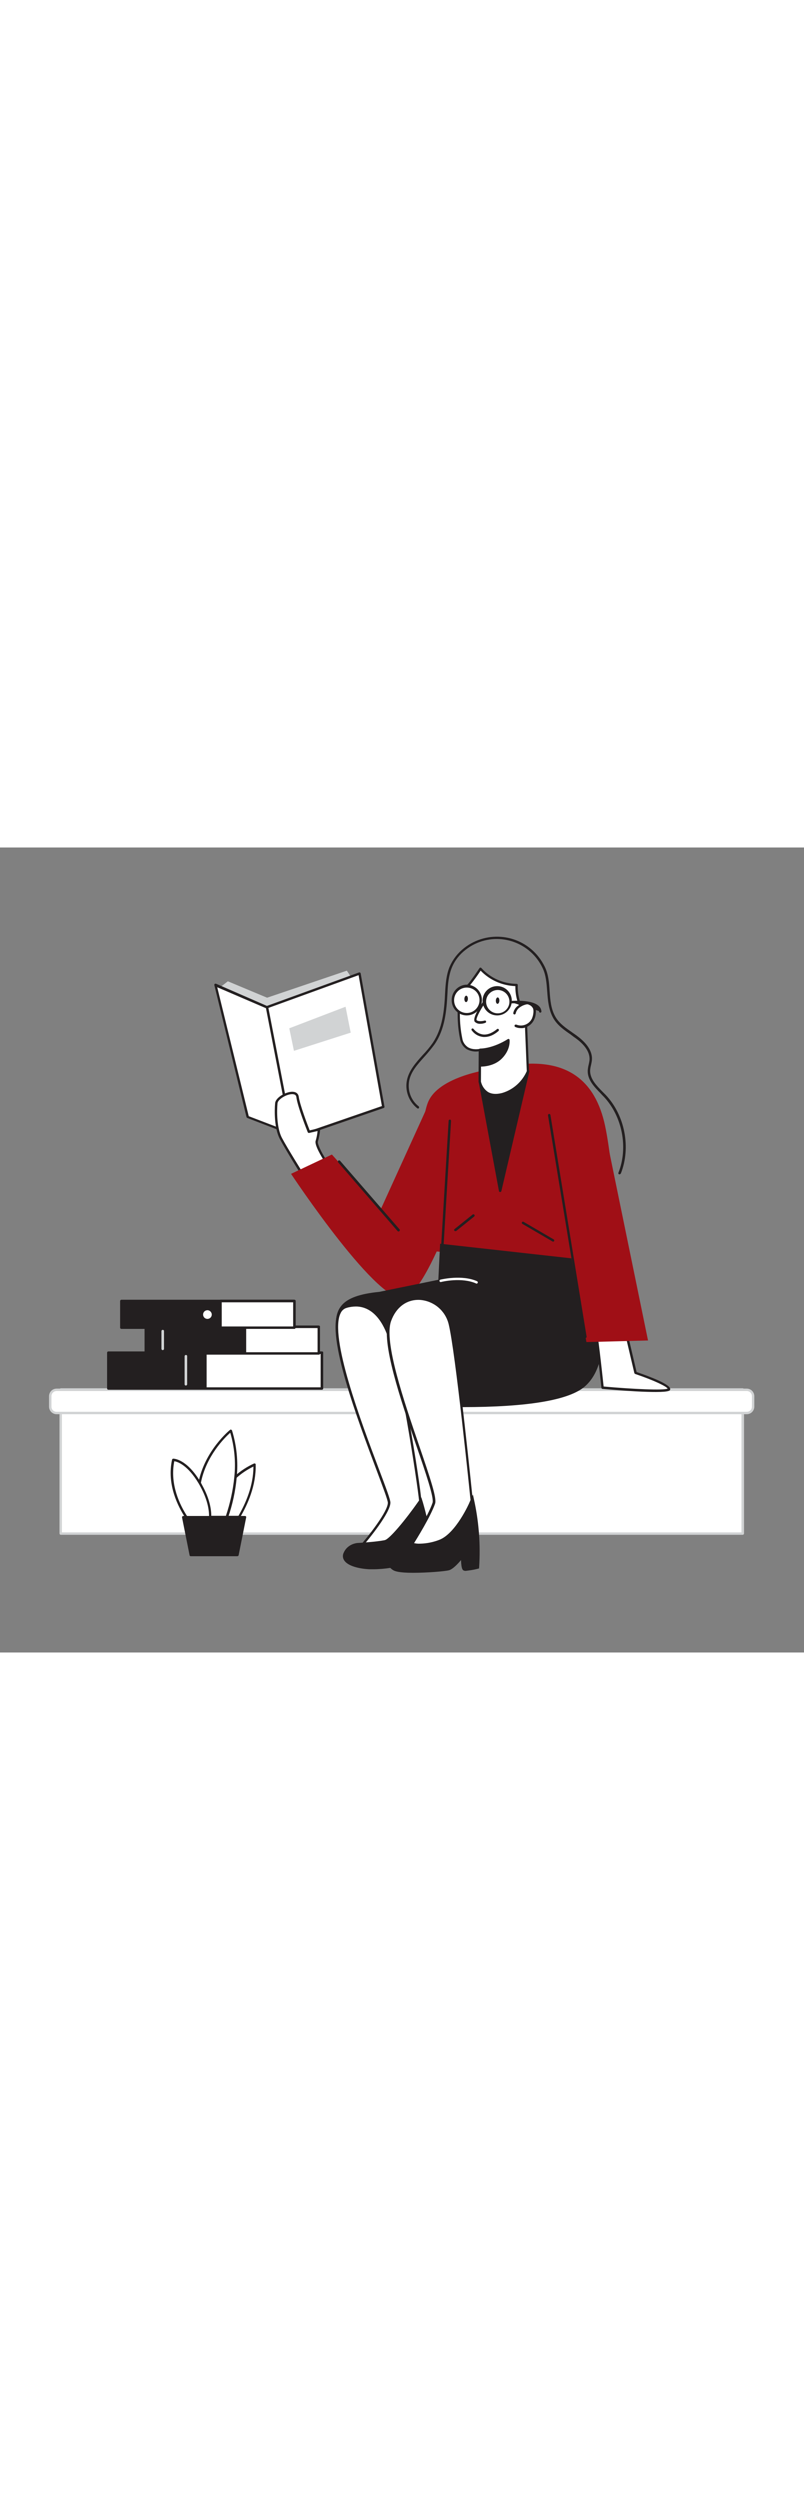 <svg version="1.1" id="Layer_1" xmlns="http://www.w3.org/2000/svg" xmlns:xlink="http://www.w3.org/1999/xlink" x="0px" y="0px" viewBox="0 0 500 500" style="width: 161px;" xml:space="preserve" data-imageid="book-lover-44" imageName="Book Lover" class="illustrations_image">
<rect x="0" y="0" width="500" height="500" fill="#808080" stroke="none"/>
<style type="text/css">
	.st0_book-lover-44{fill:#FFFFFF;}
	.st1_book-lover-44{fill:#D1D3D4;}
	.st2_book-lover-44{fill:#231F20;}
	.st3_book-lover-44{fill:none;}
	.st4_book-lover-44{fill:#68E1FD;}
</style>
<g id="stool_book-lover-44">
	<rect x="37.8" y="336.8" class="st0_book-lover-44" width="424.1" height="89.4"/>
	<path class="st1_book-lover-44" d="M461.9,426.9H37.8c-0.4,0-0.7-0.3-0.8-0.8v-89.4c0-0.4,0.3-0.7,0.8-0.8h424.1c0.4,0,0.7,0.3,0.8,0.8v89.4&#10;&#9;&#9;C462.6,426.6,462.3,426.9,461.9,426.9z M38.5,425.4h422.6v-87.9H38.5V425.4z"/>
	<path class="st0_book-lover-44" d="M35.2,336.8h429.2c2.2,0,4,1.8,4,4v6.5c0,2.2-1.8,4-4,4H35.2c-2.2,0-4-1.8-4-4v-6.5&#10;&#9;&#9;C31.3,338.6,33.1,336.8,35.2,336.8z"/>
	<path class="st1_book-lover-44" d="M464.4,352H35.2c-2.6,0-4.7-2.1-4.7-4.7v-6.5c0-2.6,2.1-4.7,4.7-4.7h429.2c2.6,0,4.7,2.1,4.7,4.7v6.5&#10;&#9;&#9;C469.1,349.9,467,352,464.4,352z M35.2,337.6c-1.8,0-3.2,1.4-3.2,3.2c0,0,0,0,0,0v6.5c0,1.8,1.4,3.2,3.2,3.2h429.2&#10;&#9;&#9;c1.8,0,3.2-1.4,3.2-3.2v-6.5c0-1.8-1.4-3.2-3.2-3.2H35.2z"/>
</g>
<g id="Books_book-lover-44">
	<rect x="67.4" y="313.8" class="st2_book-lover-44" width="132.8" height="22.2"/>
	<path class="st2_book-lover-44" d="M200.2,336.8H67.4c-0.4,0-0.8-0.3-0.8-0.8v-22.2c0-0.4,0.3-0.8,0.8-0.8h132.8c0.4,0,0.8,0.3,0.8,0.8V336&#10;&#9;&#9;C200.9,336.4,200.6,336.8,200.2,336.8C200.2,336.8,200.2,336.8,200.2,336.8z M68.2,335.3h131.3v-20.7H68.1L68.2,335.3z"/>
	<rect x="127.8" y="313.8" class="st0_book-lover-44" width="72.4" height="22.2"/>
	<path class="st2_book-lover-44" d="M200.2,336.8h-72.4c-0.4,0-0.8-0.3-0.8-0.7c0,0,0,0,0-0.1v-22.2c0-0.4,0.3-0.7,0.8-0.8h72.4&#10;&#9;&#9;c0.4,0,0.8,0.3,0.8,0.8V336C200.9,336.4,200.6,336.8,200.2,336.8z M128.5,335.3h70.9v-20.7h-70.9L128.5,335.3z"/>
	<rect x="90.7" y="297.8" class="st2_book-lover-44" width="107.6" height="16.5"/>
	<path class="st2_book-lover-44" d="M198.3,315H90.7c-0.4,0-0.8-0.3-0.8-0.8v-16.5c0-0.4,0.3-0.8,0.8-0.8h107.5c0.4,0,0.8,0.3,0.8,0.8v16.5&#10;&#9;&#9;C199,314.6,198.7,315,198.3,315C198.3,315,198.3,315,198.3,315z M91.5,313.5h106.1v-15h-106L91.5,313.5z"/>
	<rect x="152.4" y="297.8" class="st0_book-lover-44" width="45.9" height="16.5"/>
	<path class="st2_book-lover-44" d="M198.3,315h-45.9c-0.4,0-0.7-0.3-0.8-0.7c0,0,0,0,0,0v-16.5c0-0.4,0.3-0.7,0.7-0.8c0,0,0,0,0,0h45.9&#10;&#9;&#9;c0.4,0,0.8,0.3,0.8,0.8v16.5C199,314.6,198.7,315,198.3,315C198.3,315,198.3,315,198.3,315z M153.1,313.5h44.4v-15h-44.4&#10;&#9;&#9;L153.1,313.5z"/>
	<rect x="75.5" y="281.8" class="st2_book-lover-44" width="107.5" height="16.5"/>
	<path class="st2_book-lover-44" d="M183.1,299H75.5c-0.4,0-0.8-0.3-0.8-0.8v-16.5c0-0.4,0.3-0.7,0.7-0.8c0,0,0,0,0,0h107.5c0.4,0,0.8,0.3,0.8,0.8&#10;&#9;&#9;v16.5C183.8,298.6,183.5,299,183.1,299C183.1,299,183.1,299,183.1,299z M76.3,297.5h106.1v-15h-106L76.3,297.5z"/>
	<rect x="137.2" y="281.8" class="st0_book-lover-44" width="45.9" height="16.5"/>
	<path class="st2_book-lover-44" d="M183.1,299h-45.9c-0.4,0-0.7-0.3-0.8-0.8v-16.5c0-0.4,0.3-0.8,0.8-0.8h45.9c0.4,0,0.8,0.3,0.8,0.8v16.5&#10;&#9;&#9;C183.8,298.6,183.5,299,183.1,299C183.1,299,183.1,299,183.1,299z M137.9,297.5h44.4v-15h-44.4V297.5z"/>
	
		<ellipse transform="matrix(7.088889e-02 -0.998 0.998 7.088889e-02 -169.574 398.247)" class="st0_book-lover-44" cx="129" cy="290.1" rx="3.5" ry="3.5"/>
	<path class="st2_book-lover-44" d="M129,294.4c-2.3,0-4.2-1.9-4.2-4.2s1.9-4.2,4.2-4.2c2.3,0,4.2,1.9,4.2,4.2c0,0,0,0,0,0&#10;&#9;&#9;C133.2,292.5,131.3,294.4,129,294.4z M129,287.4c-1.5,0-2.7,1.2-2.7,2.7c0,1.5,1.2,2.7,2.7,2.7c1.5,0,2.7-1.2,2.7-2.7c0,0,0,0,0,0&#10;&#9;&#9;C131.7,288.7,130.5,287.4,129,287.4z"/>
	<path class="st1_book-lover-44" d="M101.2,312.2c-0.4,0-0.7-0.3-0.8-0.7c0,0,0,0,0,0v-11.1c0-0.4,0.3-0.8,0.8-0.8s0.8,0.3,0.8,0.8v11.1&#10;&#9;&#9;C102,311.8,101.6,312.2,101.2,312.2z"/>
	<path class="st1_book-lover-44" d="M115.6,334.2c-0.4,0-0.8-0.3-0.8-0.8V316c0-0.4,0.3-0.8,0.8-0.8s0.8,0.3,0.8,0.8v17.4&#10;&#9;&#9;C116.4,333.8,116,334.2,115.6,334.2C115.6,334.2,115.6,334.2,115.6,334.2z"/>
</g>
<g id="Character_book-lover-44">
	<polygon class="st1_book-lover-44" points="135.9,87.6 141.7,83.1 166.1,93.3 215.7,76.5 220.2,83.3 168.3,113.1 &#9;"/>
	<polygon class="st0_book-lover-44" points="154.1,167.4 134,85.4 165.9,99.2 223.6,78.3 238.4,161.1 185.3,179.4 &#9;"/>
	<path class="st2_book-lover-44" d="M185.3,180.1c-0.1,0-0.2,0-0.3-0.1l-31.2-12c-0.2-0.1-0.4-0.3-0.5-0.5l-20-82c-0.1-0.4,0.1-0.8,0.5-0.9&#10;&#9;&#9;c0.2,0,0.3,0,0.5,0L166,98.4l57.3-20.8c0.4-0.1,0.8,0.1,1,0.5c0,0,0,0.1,0,0.1l14.8,82.8c0.1,0.4-0.2,0.7-0.5,0.8l-53.1,18.3&#10;&#9;&#9;C185.5,180.2,185.4,180.2,185.3,180.1z M154.7,166.9l30.6,11.7l52.2-18L223,79.3l-56.8,20.6c-0.2,0.1-0.4,0.1-0.6,0l-30.5-13.1&#10;&#9;&#9;L154.7,166.9z"/>
	<line class="st3_book-lover-44" x1="165.9" y1="99.2" x2="180.7" y2="175.1"/>
	<path class="st2_book-lover-44" d="M180.7,175.8c-0.4,0-0.7-0.3-0.7-0.6l-14.7-75.9c-0.1-0.4,0.2-0.8,0.6-0.9c0,0,0,0,0,0&#10;&#9;&#9;c0.4-0.1,0.8,0.2,0.9,0.6l14.7,75.9c0.1,0.4-0.2,0.8-0.6,0.9L180.7,175.8z"/>
	<path class="st0_book-lover-44" d="M201.9,194.1c0,0-5.9-9.2-5-11.6c0.7-2.4,1.1-4.9,1.4-7.3l-6.2,1.5c0,0-6.4-16.1-7.1-21.7s-12.7-0.4-13.1,3.9&#10;&#9;&#9;s-0.6,15.5,2.8,21.9s13.1,21.9,13.1,21.9"/>
	<path class="st2_book-lover-44" d="M187.7,203.4c-0.3,0-0.5-0.1-0.6-0.4c-0.1-0.1-9.7-15.6-13.1-22s-3.4-17.4-2.9-22.3c0.4-3.4,6.4-6.9,10.6-7&#10;&#9;&#9;c2.3,0,3.8,1.1,4.1,3.1c0.6,4.8,5.6,17.9,6.8,20.9l5.6-1.3c0.2-0.1,0.5,0,0.7,0.2c0.2,0.2,0.3,0.4,0.2,0.6&#10;&#9;&#9;c-0.2,2.5-0.7,5.1-1.4,7.5c-0.4,1.3,2.1,6.5,4.9,10.9c0.2,0.3,0.1,0.8-0.2,1c-0.3,0.2-0.8,0.1-1-0.2c-1-1.6-6-9.6-5.1-12.2&#10;&#9;&#9;c0.6-2,1-4,1.2-6.1l-5.2,1.2c-0.4,0.1-0.7-0.1-0.9-0.4c-0.3-0.7-6.5-16.3-7.1-21.9c-0.1-0.4-0.2-1.8-2.6-1.8&#10;&#9;&#9;c-3.6,0-8.8,3.2-9.1,5.6c-0.5,4.8-0.5,15.4,2.7,21.5c3.4,6.4,13,21.7,13.1,21.9c0.2,0.3,0.1,0.8-0.2,1&#10;&#9;&#9;C188,203.3,187.9,203.4,187.7,203.4z"/>
	<path class="st2_book-lover-44" d="M385.3,203c-0.1,0-0.2,0-0.3,0c-0.4-0.2-0.6-0.6-0.4-1c0,0,0,0,0,0c6.2-15.6,2.4-35.1-9.2-47.3&#10;&#9;&#9;c-0.6-0.6-1.2-1.2-1.8-1.9c-3.9-4-8.4-8.5-8.1-14.4c0.1-1.2,0.3-2.4,0.6-3.6c0.2-0.9,0.4-1.8,0.5-2.7c0.5-5.7-4.3-10.5-8.4-13.5&#10;&#9;&#9;c-1-0.7-2-1.4-3-2.2l-0.1-0.1c-4.1-2.8-8.3-5.7-10.9-10.1c-3-5.2-3.5-11.1-3.9-16.8c-0.4-5-0.7-10.1-2.9-14.6&#10;&#9;&#9;c-7.5-15.7-26.3-22.4-42-14.9c-2.1,1-4,2.2-5.8,3.6c-3.8,2.9-6.8,6.7-8.6,11.1c-2,4.9-2.5,10.4-2.7,15.7c-0.6,11.4-1.6,22.5-8,31.9&#10;&#9;&#9;c-2,2.7-4.1,5.3-6.4,7.8c-4.2,4.7-8.2,9-9.4,14.7c-1.2,6.1,1,12.3,5.9,16.1c0.3,0.3,0.3,0.8,0.1,1.1c-0.2,0.3-0.7,0.3-1,0.1&#10;&#9;&#9;c-5.3-4.2-7.8-11-6.4-17.6c1.3-6,5.4-10.6,9.7-15.4c2.3-2.4,4.4-4.9,6.3-7.6c6.1-9.1,7.2-19.9,7.7-31.1c0.3-5.4,0.7-11.1,2.8-16.2&#10;&#9;&#9;c2-4.6,5.1-8.6,9.1-11.7c14.4-11.2,35.1-8.7,46.3,5.6c1.5,1.9,2.7,3.9,3.8,6.1c2.3,4.7,2.7,10,3,15.1c0.4,5.5,0.8,11.2,3.7,16.1&#10;&#9;&#9;c2.4,4.1,6.5,6.9,10.4,9.6l0.1,0.1c1,0.7,2.1,1.4,3.1,2.2c4.4,3.3,9.6,8.5,9,14.9c-0.1,1-0.3,1.9-0.5,2.9c-0.3,1.1-0.5,2.2-0.6,3.4&#10;&#9;&#9;c-0.2,5.3,4,9.5,7.7,13.3c0.6,0.6,1.3,1.3,1.9,1.9c12,12.6,15.9,32.7,9.5,48.9C385.8,202.8,385.6,203,385.3,203z"/>
	<path class="st4_book-lover-44 targetColor" d="M268,156.2l-31.2,68.5l-30.4-34l-25.4,12c0,0,56,84.5,71.4,76.8s37.5-75.9,37.5-75.9L268,156.2z" style="fill: rgb(160, 15, 22);"/>
	<path class="st4_book-lover-44 targetColor" d="M308.4,137.2c0,0-33.9,3.7-41.8,20.1s-6.2,92.4-6.2,92.4l125,13.4c0,0-3.2-62.5-9.1-90.2&#10;&#9;&#9;S352.4,126.8,308.4,137.2z" style="fill: rgb(160, 15, 22);"/>
	<polygon class="st2_book-lover-44" points="298.4,145.5 311,213.2 328.4,139 &#9;"/>
	<path class="st2_book-lover-44" d="M311,214L311,214c-0.4,0-0.7-0.3-0.7-0.6l-12.6-67.8c-0.1-0.4,0.2-0.8,0.6-0.9l30-6.5c0.3,0,0.5,0,0.7,0.2&#10;&#9;&#9;c0.2,0.2,0.3,0.4,0.2,0.7l-17.4,74.3C311.7,213.8,311.4,214,311,214z M299.3,146l11.8,63.6l16.3-69.6L299.3,146z"/>
	<path class="st0_book-lover-44" d="M298.5,125.7l-0.1,19.8c0,0,2,11,14,7.7c7.2-2.1,13.1-7.3,16-14.2l-1.4-34.2c-0.1-1.4-5.9-6.9-5.7-19.5&#10;&#9;&#9;c-8.6-0.1-16.7-3.7-22.4-10.1c0,0-5,7.5-7.2,9.9c-1.7,1.8-3.3,3.8-4.5,6c-2,3.8-2,8.6-1.9,12.8c0,5,0.5,10,1.5,14.9&#10;&#9;&#9;C288.8,128,298.5,125.7,298.5,125.7z"/>
	<path class="st2_book-lover-44" d="M308.1,154.5c-2,0-3.9-0.5-5.5-1.5c-2.5-1.7-4.3-4.4-5-7.4c0,0,0-0.1,0-0.1l0.1-18.9c-2.6,0.4-5.3-0.1-7.6-1.4&#10;&#9;&#9;c-2.2-1.5-3.6-3.8-4-6.3c-1-4.9-1.5-10-1.5-15c-0.1-4.1-0.2-9.1,1.9-13.1c1.3-2.2,2.8-4.3,4.6-6.1c2.1-2.3,7.1-9.8,7.1-9.8&#10;&#9;&#9;c0.1-0.2,0.4-0.3,0.6-0.3c0.2,0,0.5,0.1,0.6,0.3c5.6,6.2,13.5,9.7,21.9,9.8c0.2,0,0.4,0.1,0.5,0.2c0.1,0.1,0.2,0.3,0.2,0.5&#10;&#9;&#9;c-0.2,6.1,1.4,12.1,4.6,17.3c0.5,0.6,0.8,1.4,1,2.2c0,0.2,1.4,34.2,1.4,34.2c0,0.1,0,0.2,0,0.3c-3,7.1-9,12.5-16.5,14.6&#10;&#9;&#9;C311.2,154.3,309.7,154.5,308.1,154.5z M299.1,145.4c0.6,2.6,2.1,4.9,4.3,6.4c2.3,1.4,5.2,1.6,8.8,0.7c6.9-2,12.5-7,15.4-13.6&#10;&#9;&#9;c-1.4-34.1-1.4-34.1-1.4-34.1c-0.2-0.5-0.5-1-0.8-1.4c-3.3-5.2-5-11.2-4.9-17.3c-8.2-0.3-15.9-3.7-21.6-9.6&#10;&#9;&#9;c-2.1,3.2-4.3,6.2-6.7,9.2c-1.7,1.7-3.2,3.7-4.4,5.8c-2,3.7-1.9,8.3-1.8,12.4c0,4.9,0.5,9.9,1.5,14.7c0.3,2.2,1.6,4.1,3.4,5.4&#10;&#9;&#9;c3.2,2,7.3,1.1,7.4,1.1c0.2-0.1,0.5,0,0.6,0.1c0.2,0.1,0.3,0.4,0.3,0.6L299.1,145.4z"/>
	<path class="st2_book-lover-44" d="M298.6,135.4c0,0,8,0.4,13.2-5s4.4-10.7,4.4-10.7s-8.7,5.8-17.7,6L298.6,135.4z"/>
	<path class="st2_book-lover-44" d="M299,136.1h-0.4c-0.4,0-0.7-0.3-0.7-0.7l-0.1-9.7c0-0.4,0.3-0.7,0.7-0.8c8.7-0.2,17.2-5.8,17.3-5.9&#10;&#9;&#9;c0.3-0.2,0.8-0.1,1,0.2c0.1,0.1,0.1,0.2,0.1,0.3c0,0.2,0.8,5.8-4.6,11.4C307.6,135.8,300.7,136.1,299,136.1z M299.3,126.4l0.1,8.2&#10;&#9;&#9;c2-0.1,7.9-0.6,11.9-4.8c2.4-2.4,3.9-5.5,4.2-8.9C312.9,122.6,306.3,126,299.3,126.4L299.3,126.4z"/>
	<path class="st0_book-lover-44" d="M300.7,96.7c0,0-6.4,9.5-4.8,11.1s5.7,0.6,5.7,0.6"/>
	<path class="st2_book-lover-44" d="M298.8,109.5c-1.3,0.1-2.5-0.3-3.5-1.2c-0.7-0.8-1-3.4,4.8-12.1c0.2-0.4,0.6-0.5,1-0.3c0.4,0.2,0.5,0.6,0.3,1&#10;&#9;&#9;c0,0-0.1,0.1-0.1,0.1c-3.1,4.7-5.4,9.4-4.9,10.2c1,1.1,4,0.6,5,0.3c0.4-0.1,0.8,0.1,0.9,0.5c0,0,0,0,0,0c0.1,0.4-0.1,0.8-0.5,0.9&#10;&#9;&#9;c0,0,0,0,0,0C300.8,109.3,299.8,109.5,298.8,109.5z"/>
	<path class="st0_book-lover-44" d="M294,113.1c0,0,5.7,8.4,15.7,0.3"/>
	<path class="st2_book-lover-44" d="M301.3,117.7c-0.5,0-0.9,0-1.4-0.1c-2.7-0.4-5-1.9-6.6-4.1c-0.2-0.3-0.1-0.8,0.2-1c0.3-0.2,0.8-0.1,1,0.2&#10;&#9;&#9;c1.4,1.8,3.4,3,5.6,3.4c2.8,0.4,5.8-0.7,9-3.3c0.3-0.3,0.8-0.2,1,0.1c0.3,0.3,0.2,0.8-0.1,1.1C307.1,116.5,304.2,117.7,301.3,117.7&#10;&#9;&#9;z"/>
	<line class="st3_book-lover-44" x1="275.1" y1="248.1" x2="279.8" y2="169.7"/>
	<path class="st2_book-lover-44" d="M275.1,248.9L275.1,248.9c-0.5,0-0.8-0.4-0.8-0.8c0,0,0,0,0,0l4.7-78.4c0-0.4,0.4-0.7,0.8-0.7c0,0,0,0,0,0&#10;&#9;&#9;c0.4,0,0.7,0.4,0.7,0.8c0,0,0,0,0,0l-4.7,78.4C275.8,248.5,275.5,248.8,275.1,248.9z"/>
	<path class="st2_book-lover-44" d="M287.3,347.6c-32.6,0-63.3-2.9-63.6-2.9l-1.1-0.1l-13.1-40.3v-0.2c-0.8-7.3-1.5-14.3,2.8-19.5&#10;&#9;&#9;c3.8-4.7,11.4-7.4,23.6-8.6l36.7-7.5l1.1-22.4l92.6,10.3l0.3,1c3.5,10.5,6,21.2,7.4,32.2c2.6,21.5-0.8,36.6-10,44.9&#10;&#9;&#9;C354.4,343.2,328.6,347.6,287.3,347.6z"/>
	<path class="st0_book-lover-44" d="M243.1,307.8c0,0-6-29-27.9-22.5S242,399.8,242,406.9s-18.6,28.5-18.6,28.5c5.3-0.3,10.6-0.8,15.9-1.6&#10;&#9;&#9;c5.8-1.1,21.6-24.1,22.2-26.6S250.5,328.6,243.1,307.8z"/>
	<path class="st2_book-lover-44" d="M223.4,436.2c-0.3,0-0.5-0.2-0.7-0.4c-0.1-0.3-0.1-0.6,0.1-0.8c6.4-7.3,18.4-22.6,18.4-28&#10;&#9;&#9;c0-1.6-3.2-10-7.2-20.7c-11.6-30.9-31.1-82.6-23.7-97.6c0.9-1.9,2.5-3.4,4.5-4c5.7-1.7,10.9-1.2,15.4,1.5&#10;&#9;&#9;c10,5.9,13.2,20.4,13.5,21.5c7.1,20.1,19.1,96.6,18.4,99.8c-0.5,2.3-16.5,26-22.8,27.1C234.1,435.4,228.8,435.9,223.4,436.2&#10;&#9;&#9;L223.4,436.2z M221.4,285.1c-2,0-4.1,0.3-6,0.9c-1.6,0.5-2.9,1.7-3.6,3.3c-7.2,14.5,12.9,67.8,23.7,96.4&#10;&#9;&#9;c4.8,12.7,7.3,19.4,7.3,21.2c0,6.3-13.5,22.8-17.7,27.6c4.7-0.3,9.4-0.8,14-1.5c5.3-1,21.1-23.7,21.6-26c0.3-2.1-10.8-77.9-18.3-99&#10;&#9;&#9;V308c0-0.1-3.2-14.9-12.8-20.6C227.1,285.9,224.3,285.1,221.4,285.1L221.4,285.1z"/>
	<path class="st2_book-lover-44" d="M232.1,448.3c-0.8,0-1.6,0-2.4,0c-6.1-0.3-13.4-1.9-15.7-5.6c-0.9-1.4-1-3.1-0.3-4.6c2.4-5.6,8.3-6.1,8.5-6.1&#10;&#9;&#9;s12-0.7,17.1-1.8c2.9-0.6,12.9-12.6,20.8-23.9l1.9-2.7l1,3.2c2.2,7.6,3.9,15.2,5.1,23c2.3,14.1,1.6,14.5,0.5,15&#10;&#9;&#9;c-0.7,0.3-2.1,0.5-7.4,0.9l-1.9,0.1h-0.2c-1.9,0-2.8-1.7-3.2-3.6c-1.5,1.4-3.2,2.5-5.1,3.3C247.4,446.9,239.3,448.3,232.1,448.3&#10;&#9;&#9;L232.1,448.3z"/>
	<path class="st0_book-lover-44" d="M293.5,407.3c0,0-9.5-93.9-13.9-111.4s-29.6-23-37.3-1.8s30.3,104.5,27.4,113.2s-13.9,25.9-13.9,25.9&#10;&#9;&#9;s11.7,5.8,20.1,0S293.5,407.3,293.5,407.3z"/>
	<path class="st2_book-lover-44" d="M267,436.6c-4-0.1-7.9-1-11.5-2.7c-0.2-0.1-0.3-0.3-0.4-0.5c-0.1-0.2,0-0.4,0.1-0.6&#10;&#9;&#9;c0.1-0.2,10.9-17.2,13.8-25.8c1-3.1-4.3-18.7-10-35.2c-9.9-28.9-22.2-64.8-17.4-78.1c3.4-9.3,10.6-14.6,19.4-14.2&#10;&#9;&#9;c9.3,0.6,17.1,7.1,19.3,16.1c4.4,17.4,13.8,110.6,13.9,111.5c0,0.1,0,0.3-0.1,0.4c-0.4,0.8-9.3,20.4-17.8,26.2&#10;&#9;&#9;C273.6,435.7,270.3,436.7,267,436.6z M257,432.9c2.7,1.1,11.8,4.4,18.6-0.3c7.7-5.4,16.3-23.4,17.2-25.5&#10;&#9;&#9;c-0.5-4.9-9.6-94.2-13.8-111.1c-2.1-8.4-9.3-14.4-17.9-15c-8.1-0.4-14.8,4.5-17.9,13.2c-4.6,12.8,8.1,49.9,17.4,77.1&#10;&#9;&#9;c7.1,20.8,11.1,32.7,10,36.2C267.9,415.4,259.1,429.5,257,432.9z"/>
	<path class="st2_book-lover-44" d="M256.9,450.5c-8.9,0-11.4-1-12.5-1.7s-2.6-1.9-2.8-3.6c-0.2-2,1.1-3.5,2.8-5.2c0.4-0.5,0.9-1,1.3-1.5&#10;&#9;&#9;c3.2-3.8,9.3-6.6,9.5-6.7l0.6-0.3l0.7,0.3c1.6,0.5,3.2,0.7,4.9,0.6c4-0.1,7.9-0.9,11.6-2.3c10.4-3.8,19-23.2,19-23.4l2.1-4.8&#10;&#9;&#9;l1.1,5.1c2.7,13,3.6,26.3,2.8,39.6l-0.1,1.2l-1.2,0.3c-2.3,0.6-4.7,0.9-7.1,1.2c-0.3,0-0.5,0-0.8-0.1c-0.9-0.2-1.9-0.5-2.1-6.6&#10;&#9;&#9;c-2.2,2.6-5.1,5.6-7.4,6.3C276.7,449.6,265.7,450.5,256.9,450.5z"/>
	<path class="st0_book-lover-44" d="M370,297.9c1.1,1.7,4.8,37.6,4.8,37.6s40.7,3.7,41.3,0.8s-20.8-10.1-20.8-10.1l-6.7-28.5"/>
	<path class="st2_book-lover-44" d="M407.9,338.2c-3,0-7.2-0.1-12.7-0.4c-10.1-0.6-20.4-1.5-20.5-1.5c-0.4,0-0.6-0.3-0.7-0.7&#10;&#9;&#9;c-1.4-13.6-3.9-35.7-4.7-37.3c-0.2-0.3-0.1-0.8,0.2-1c0.3-0.2,0.8-0.1,1,0.2c1.1,1.7,3.9,28.2,4.9,37.3c18.1,1.6,37.5,2.5,39.8,1.3&#10;&#9;&#9;c-0.6-1.3-8.3-5.1-20.2-9.1c-0.2-0.1-0.4-0.3-0.5-0.5l-6.7-28.5c-0.1-0.4,0.2-0.8,0.6-0.9c0.4-0.1,0.8,0.2,0.9,0.6l6.6,28.1&#10;&#9;&#9;c8.2,2.8,21.5,7.8,20.9,10.8C416.7,337.2,416.5,338.2,407.9,338.2z"/>
	<path class="st4_book-lover-44 targetColor" d="M375.2,170.9L403,306.2l-38.3,1c0,0-13.3-71.7-14.1-82.5S375.2,170.9,375.2,170.9z" style="fill: rgb(160, 15, 22);"/>
	<circle class="st0_book-lover-44" cx="290.3" cy="94.9" r="8.6"/>
	<path class="st2_book-lover-44" d="M290.3,104.3h-0.4c-5.2-0.2-9.2-4.6-9-9.8c0.1-5.2,4.4-9.3,9.5-9.3c5.2,0.1,9.3,4.4,9.3,9.5c0,0.2,0,0.3,0,0.5&#10;&#9;&#9;l0,0C299.5,100.3,295.3,104.3,290.3,104.3L290.3,104.3z M290.3,87c-4.4,0-7.9,3.5-7.9,7.9c0,4.4,3.5,7.9,7.9,7.9&#10;&#9;&#9;c4.2,0,7.7-3.4,7.9-7.6l0,0c0.2-4.4-3.2-8-7.6-8.2c0,0,0,0,0,0H290.3z"/>
	<path class="st0_book-lover-44" d="M309.3,87.7c-4.4,0-7.9,3.5-7.9,7.9c0,4.4,3.5,7.9,7.9,7.9c4.2,0,7.7-3.4,7.9-7.6l0,0c0.2-4.4-3.2-8-7.6-8.2&#10;&#9;&#9;L309.3,87.7z"/>
	<path class="st2_book-lover-44" d="M309.4,104.3H309c-5-0.1-9-4.2-8.9-9.3c0.1-5,4.2-9,9.3-8.9c5,0.1,9,4.2,8.9,9.3&#10;&#9;&#9;C318.2,100.3,314.2,104.2,309.4,104.3L309.4,104.3z M309.4,88.5c-4,0.1-7.2,3.4-7.1,7.4s3.4,7.2,7.4,7.1s7.2-3.4,7.1-7.4&#10;&#9;&#9;c-0.1-3.9-3.2-7-7.1-7.1H309.4z"/>
	<line class="st3_book-lover-44" x1="247.8" y1="237.8" x2="210.8" y2="195.2"/>
	<path class="st2_book-lover-44" d="M247.8,238.5c-0.2,0-0.4-0.1-0.6-0.3l-36.9-42.6c-0.3-0.3-0.2-0.8,0.1-1.1c0.3-0.3,0.8-0.2,1.1,0.1l37,42.6&#10;&#9;&#9;c0.3,0.3,0.2,0.8-0.1,1c0,0,0,0,0,0C248.2,238.5,248,238.5,247.8,238.5z"/>
	<polygon class="st1_book-lover-44" points="179.9,112.3 214.9,98.9 218.1,115 182.8,126.3 &#9;"/>
	
		<ellipse transform="matrix(3.925982e-02 -0.999 0.999 3.925982e-02 184.7 379.961)" class="st2_book-lover-44" cx="289.9" cy="93.9" rx="2" ry="1.1"/>
	
		<ellipse transform="matrix(3.925982e-02 -0.999 0.999 3.925982e-02 202.299 400.567)" class="st2_book-lover-44" cx="309.5" cy="95.1" rx="2" ry="1.1"/>
	<path class="st2_book-lover-44" d="M317.9,96.1c1.8-0.1,17.5-1.1,18,5.7"/>
	<path class="st2_book-lover-44" d="M336,102.6c-0.4,0-0.7-0.3-0.8-0.7c-0.5-6.2-16.6-5.1-17.2-5.1c-0.4,0.1-0.8-0.2-0.9-0.6&#10;&#9;&#9;c-0.1-0.4,0.2-0.8,0.6-0.9c0,0,0.1,0,0.1,0c3-0.2,18.2-1,18.9,6.4C336.8,102.2,336.5,102.5,336,102.6L336,102.6z"/>
	<path class="st0_book-lover-44" d="M320,103c0.3-1.5,1.1-2.8,2.2-3.8c1.1-0.9,2.3-1.5,3.6-2c0.7-0.3,1.4-0.5,2.2-0.5c0.5,0.1,1.1,0.2,1.5,0.5&#10;&#9;&#9;c1.2,0.5,2.1,1.4,2.6,2.6c0.3,1,0.4,2,0.2,3c-0.1,1.1-0.3,2.2-0.7,3.2c-1.6,4.3-6.5,6.5-10.8,4.8c0,0-0.1,0-0.1-0.1"/>
	<path class="st2_book-lover-44" d="M323.9,112.2c-1.2,0-2.3-0.2-3.4-0.7c-0.4-0.1-0.6-0.6-0.5-1c0.1-0.4,0.6-0.6,1-0.5c0,0,0,0,0.1,0&#10;&#9;&#9;c3.9,1.6,8.3-0.3,9.9-4.2c0,0,0-0.1,0-0.1c0.4-1,0.6-2,0.7-3c0.1-0.9,0.1-1.8-0.2-2.7c-0.5-1-1.3-1.8-2.3-2.2&#10;&#9;&#9;c-0.4-0.2-0.8-0.4-1.2-0.4c-0.7,0-1.3,0.2-1.9,0.4c-1.2,0.4-2.4,1.1-3.4,1.9c-1,0.9-1.7,2.1-2,3.4c-0.1,0.4-0.5,0.7-0.9,0.6&#10;&#9;&#9;c-0.4-0.1-0.7-0.5-0.6-0.9c0,0,0,0,0,0c0.3-1.6,1.2-3.1,2.5-4.2c1.2-0.9,2.5-1.6,3.9-2.1c0.8-0.4,1.7-0.6,2.5-0.5&#10;&#9;&#9;c0.6,0.1,1.2,0.3,1.8,0.6c1.3,0.6,2.4,1.7,3,3c0.4,1.1,0.5,2.2,0.3,3.4c-0.1,1.2-0.3,2.3-0.8,3.4c-0.9,2.3-2.6,4.1-4.9,5.1&#10;&#9;&#9;C326.4,112,325.2,112.3,323.9,112.2z"/>
	<line class="st3_book-lover-44" x1="364.1" y1="304" x2="341.5" y2="166.3"/>
	<path class="st2_book-lover-44" d="M364.1,304.7c-0.4,0-0.7-0.3-0.7-0.6l-22.6-137.7c-0.1-0.4,0.2-0.8,0.6-0.9c0.4-0.1,0.8,0.2,0.9,0.6&#10;&#9;&#9;c0,0,0,0,0,0l22.5,137.7c0.1,0.4-0.2,0.8-0.6,0.9L364.1,304.7z"/>
	<path class="st0_book-lover-44" d="M296.4,270.9c-0.1,0-0.2,0-0.3-0.1c-8.9-4-21.3-1.1-21.9-0.9c-0.4,0.1-0.8-0.2-0.9-0.6s0.2-0.8,0.6-0.9&#10;&#9;&#9;c0.5-0.1,13.4-3.2,22.8,1c0.4,0.2,0.5,0.6,0.4,1c0,0,0,0,0,0C296.9,270.7,296.7,270.9,296.4,270.9z"/>
	<line class="st3_book-lover-44" x1="325.3" y1="233.2" x2="344" y2="244.1"/>
	<path class="st2_book-lover-44" d="M344,244.8c-0.1,0-0.3,0-0.4-0.1l-18.7-10.9c-0.4-0.2-0.5-0.7-0.3-1c0.2-0.4,0.7-0.5,1-0.3l18.7,10.9&#10;&#9;&#9;c0.4,0.2,0.5,0.7,0.3,1C344.5,244.7,344.3,244.8,344,244.8L344,244.8z"/>
	<line class="st3_book-lover-44" x1="294.5" y1="228.5" x2="283.2" y2="237.6"/>
	<path class="st2_book-lover-44" d="M283.2,238.3c-0.4,0-0.8-0.3-0.8-0.7c0-0.2,0.1-0.5,0.3-0.6l11.2-9c0.3-0.3,0.8-0.2,1.1,0.1&#10;&#9;&#9;c0.3,0.3,0.2,0.8-0.1,1.1l-11.2,9C283.6,238.2,283.4,238.3,283.2,238.3z"/>
</g>
<g id="Plant_book-lover-44">
	<path class="st0_book-lover-44" d="M146.4,391.3c3.6-3.2,7.6-5.8,11.9-7.8c0.4,12.7-4.8,24.5-9.6,32.5h-15.5"/>
	<path class="st2_book-lover-44" d="M148.7,416.7h-15.5c-0.4,0-0.8-0.3-0.8-0.8s0.3-0.8,0.8-0.8h15.1c4.3-7.4,9.3-18.5,9.3-30.6&#10;&#9;&#9;c-3.9,1.9-7.5,4.3-10.7,7.2c-0.3,0.3-0.8,0.2-1.1-0.1s-0.2-0.8,0.1-1.1c3.6-3.2,7.7-5.9,12.1-7.9c0.4-0.1,0.8,0,1,0.4&#10;&#9;&#9;c0,0.1,0,0.2,0,0.2c0.4,13.1-5.1,25.1-9.7,32.9C149.2,416.6,149,416.7,148.7,416.7z"/>
	<path class="st0_book-lover-44" d="M124.2,394.7c3.8-19.9,19.4-32.4,19.4-32.4c2.9,9.4,3.9,19.2,2.8,29c-0.8,8.4-2.6,16.7-5.4,24.7h-16.7"/>
	<path class="st2_book-lover-44" d="M141,416.7h-16.7c-0.4,0-0.8-0.3-0.8-0.8s0.3-0.8,0.8-0.8l0,0h16.2c2.6-7.8,4.4-15.8,5.2-24&#10;&#9;&#9;c1-9.3,0.1-18.7-2.5-27.6c-3.3,2.9-15.1,14.5-18.3,31.3c0,0.4-0.4,0.7-0.8,0.7c-0.4,0-0.7-0.4-0.7-0.8c0,0,0-0.1,0-0.1&#10;&#9;&#9;c3.8-20,19.5-32.8,19.7-32.9c0.2-0.2,0.4-0.2,0.7-0.1c0.2,0.1,0.4,0.3,0.5,0.5c2.9,9.5,3.9,19.4,2.9,29.3&#10;&#9;&#9;c-0.8,8.5-2.6,16.8-5.4,24.9C141.6,416.5,141.3,416.7,141,416.7z"/>
	<path class="st0_book-lover-44" d="M115.9,416h14.8c0.1-4.4-0.9-11-5.6-19.6l-1-1.7c-8.6-14.5-16.4-14.3-16.4-14.3&#10;&#9;&#9;C104.4,395.6,111.4,409.2,115.9,416z"/>
	<path class="st2_book-lover-44" d="M130.7,416.7h-14.8c-0.2,0-0.5-0.1-0.6-0.3c-4.5-6.9-11.7-20.6-8.3-36.2c0.1-0.3,0.4-0.6,0.7-0.6&#10;&#9;&#9;c0.3,0,8.4,0,17.1,14.7c0.3,0.5,0.6,1.1,0.9,1.7c5,9,5.8,15.8,5.7,20C131.4,416.4,131.1,416.7,130.7,416.7z M116.3,415.2H130&#10;&#9;&#9;c0-4-1-10.3-5.5-18.5l-0.9-1.6c-6.9-11.6-13.2-13.6-15.2-13.9C105.5,395.7,112,408.6,116.3,415.2z"/>
	<polygon class="st2_book-lover-44" points="118.6,439.5 147.6,439.5 152.3,416 113.9,416 &#9;"/>
	<path class="st2_book-lover-44" d="M147.6,440.2h-29c-0.4,0-0.7-0.3-0.7-0.6l-4.7-23.5c0-0.2,0-0.4,0.2-0.6c0.1-0.2,0.4-0.3,0.6-0.3h38.4&#10;&#9;&#9;c0.2,0,0.4,0.1,0.6,0.3c0.1,0.2,0.2,0.4,0.1,0.6l-4.7,23.5C148.3,439.9,148,440.2,147.6,440.2z M119.2,438.7H147l4.4-22h-36.5&#10;&#9;&#9;L119.2,438.7z"/>
</g>
</svg>